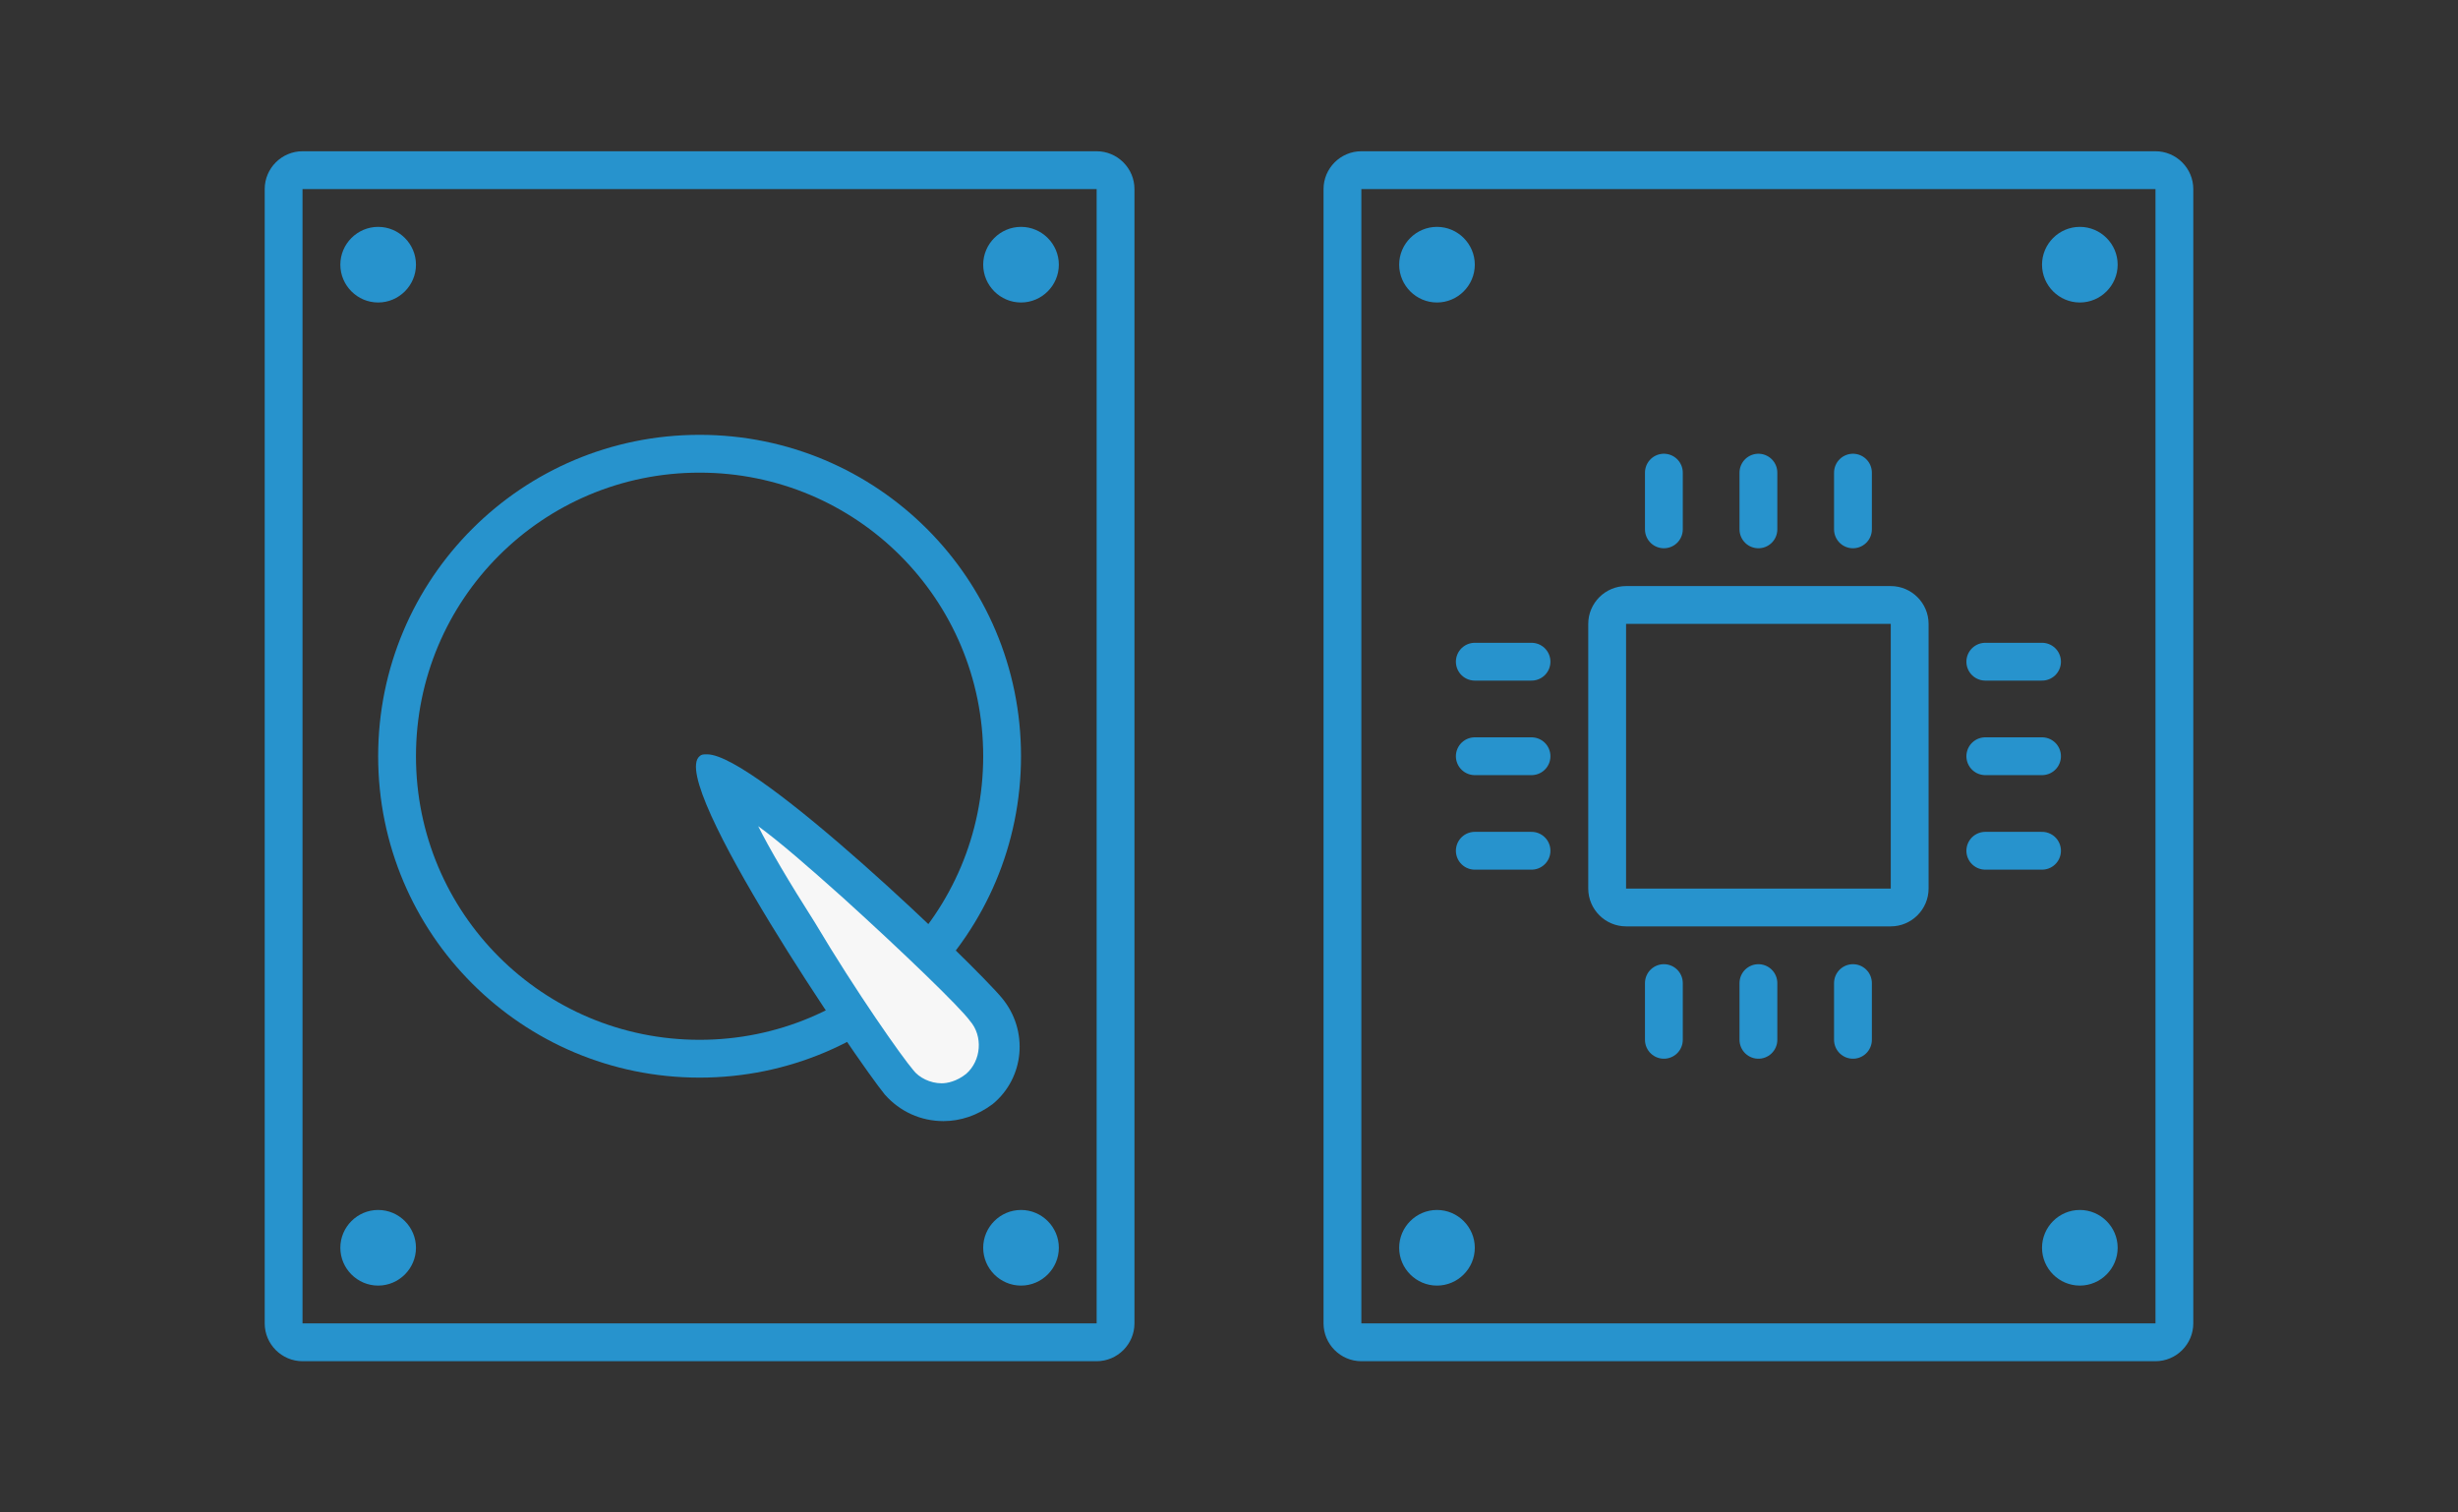 <!-- Generator: Adobe Illustrator 22.1.0, SVG Export Plug-In  -->
<svg version="1.1"
	 xmlns="http://www.w3.org/2000/svg" xmlns:xlink="http://www.w3.org/1999/xlink" xmlns:a="http://ns.adobe.com/AdobeSVGViewerExtensions/3.0/"
	 x="0px" y="0px" width="130px" height="80px" viewBox="0 0 130 80" style="enable-background:new 0 0 130 80;"
	 xml:space="preserve">
<rect x="0" y="0" width="130" height="80" fill="#333333" stroke="none"/>
<style type="text/css">
	.st0{fill:none;}
	.st1{fill:#2793CD;}
	.st2{fill:none;stroke:#2793CD;stroke-width:2;stroke-linecap:round;stroke-miterlimit:10;}
	.st3{fill:#F7F7F7;}
</style>
<defs>
</defs>
<g>
	<rect class="st0" width="130" height="80"/>
	<g>
		<path class="st1" d="M114,10v60H72V10H114 M114,8H72c-1.1,0-2,0.9-2,2v60c0,1.1,0.9,2,2,2h42c1.1,0,2-0.9,2-2V10
			C116,8.9,115.1,8,114,8L114,8z"/>
	</g>
	<g>
		<path class="st1" d="M100,33v14H86V33H100 M100,31H86c-1.1,0-2,0.9-2,2v14c0,1.1,0.9,2,2,2h14c1.1,0,2-0.9,2-2V33
			C102,31.9,101.1,31,100,31L100,31z"/>
	</g>
	<g>
		<path class="st1" d="M76,12c-1.1,0-2,0.9-2,2s0.9,2,2,2s2-0.9,2-2S77.1,12,76,12L76,12z"/>
	</g>
	<g>
		<path class="st1" d="M76,64c-1.1,0-2,0.9-2,2s0.9,2,2,2s2-0.9,2-2S77.1,64,76,64L76,64z"/>
	</g>
	<g>
		<path class="st1" d="M110,12c-1.1,0-2,0.9-2,2s0.9,2,2,2s2-0.9,2-2S111.1,12,110,12L110,12z"/>
	</g>
	<g>
		<path class="st1" d="M110,64c-1.1,0-2,0.9-2,2s0.9,2,2,2s2-0.9,2-2S111.1,64,110,64L110,64z"/>
	</g>
	<line class="st2" x1="108" y1="40" x2="105" y2="40"/>
	<line class="st2" x1="108" y1="45" x2="105" y2="45"/>
	<line class="st2" x1="108" y1="35" x2="105" y2="35"/>
	<g>
		<line class="st2" x1="81" y1="40" x2="78" y2="40"/>
		<line class="st2" x1="81" y1="45" x2="78" y2="45"/>
		<line class="st2" x1="81" y1="35" x2="78" y2="35"/>
	</g>
	<g>
		<line class="st2" x1="93" y1="25" x2="93" y2="28"/>
		<line class="st2" x1="98" y1="25" x2="98" y2="28"/>
		<line class="st2" x1="88" y1="25" x2="88" y2="28"/>
	</g>
	<g>
		<line class="st2" x1="93" y1="52" x2="93" y2="55"/>
		<line class="st2" x1="98" y1="52" x2="98" y2="55"/>
		<line class="st2" x1="88" y1="52" x2="88" y2="55"/>
	</g>
	<g>
		<path class="st1" d="M58,10v60H16V10H58 M58,8H16c-1.1,0-2,0.9-2,2v60c0,1.1,0.9,2,2,2h42c1.1,0,2-0.9,2-2V10C60,8.9,59.1,8,58,8
			L58,8z"/>
	</g>
	<g>
		<path class="st1" d="M37,25c8.3,0,15,6.7,15,15s-6.7,15-15,15s-15-6.7-15-15S28.7,25,37,25 M37,23c-9.4,0-17,7.6-17,17
			s7.6,17,17,17s17-7.6,17-17S46.4,23,37,23L37,23z"/>
	</g>
	<g>
		<path class="st1" d="M20,12c-1.1,0-2,0.9-2,2s0.9,2,2,2s2-0.9,2-2S21.1,12,20,12L20,12z"/>
	</g>
	<g>
		<path class="st1" d="M20,64c-1.1,0-2,0.9-2,2s0.9,2,2,2s2-0.9,2-2S21.1,64,20,64L20,64z"/>
	</g>
	<g>
		<path class="st1" d="M54,12c-1.1,0-2,0.9-2,2s0.9,2,2,2s2-0.9,2-2S55.1,12,54,12L54,12z"/>
	</g>
	<g>
		<path class="st1" d="M54,64c-1.1,0-2,0.9-2,2s0.9,2,2,2s2-0.9,2-2S55.1,64,54,64L54,64z"/>
	</g>
	<g>
		<path class="st3" d="M49.9,58.3c-0.9,0-1.7-0.4-2.3-1.1C45.7,55,38.5,44,37.9,41c2.8,1.2,12.4,10.1,14.3,12.4
			c1.1,1.3,0.9,3.2-0.4,4.2C51.2,58.1,50.6,58.3,49.9,58.3z"/>
		<path class="st1" d="M40.1,43.7c1.1,0.8,2.6,2.1,4.5,3.8c3.2,2.9,6.2,5.8,6.7,6.5c0.7,0.8,0.6,2.1-0.2,2.8c-0.5,0.4-1,0.5-1.3,0.5
			c-0.6,0-1.2-0.3-1.5-0.7c-0.6-0.7-3-4.1-5.2-7.8C41.7,46.6,40.7,44.9,40.1,43.7 M37.4,39.9c-0.2,0-0.3,0-0.4,0.1
			c-1.7,1.4,8.4,16.2,9.8,17.9c0.8,0.9,1.9,1.4,3.1,1.4c0.9,0,1.8-0.3,2.6-0.9c1.7-1.4,1.9-3.9,0.5-5.6C51.6,51.1,40,39.9,37.4,39.9
			L37.4,39.9z"/>
	</g>
</g>
</svg>
